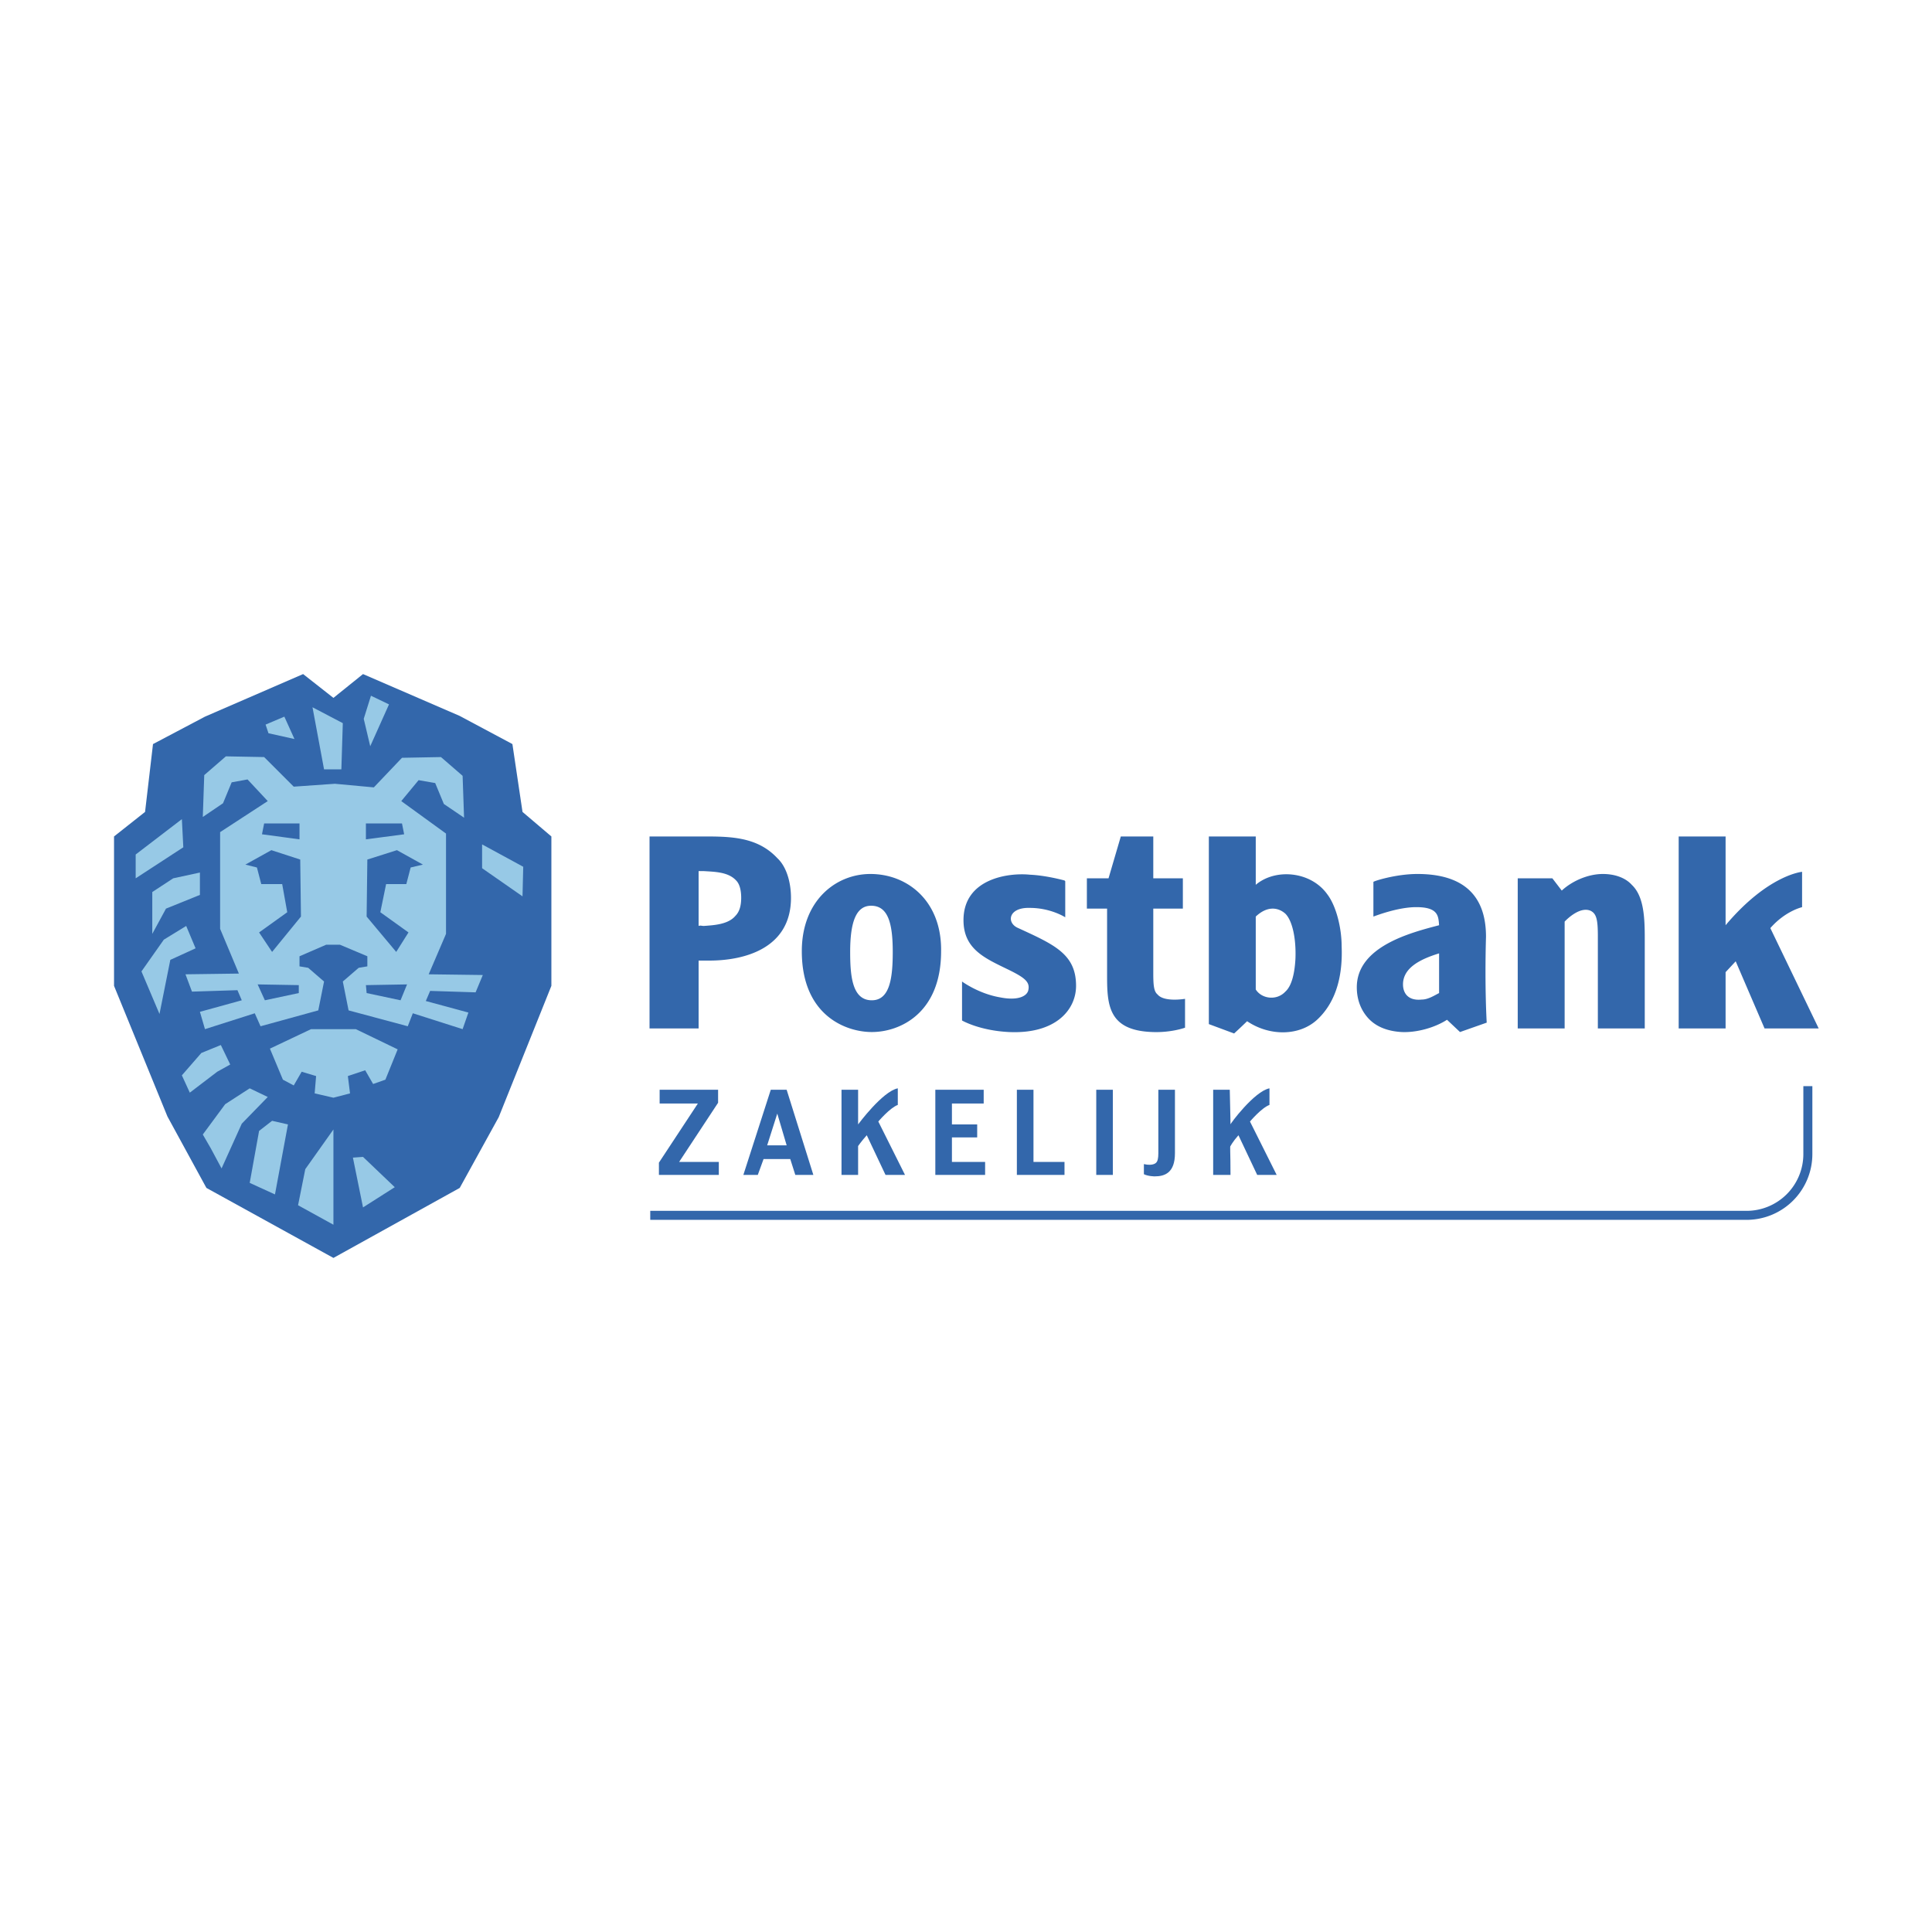 <svg xmlns="http://www.w3.org/2000/svg" width="2500" height="2500" viewBox="0 0 192.744 192.744"><path fill-rule="evenodd" clip-rule="evenodd" fill="#fff" d="M0 0h192.744v192.744H0V0z"/><path d="M148.32 102.023l-2.664.937-1.297-1.224c-1.223.791-3.023 1.296-4.535 1.224-1.225-.072-2.449-.433-3.312-1.368-.791-.864-1.152-1.944-1.152-3.096 0-4.104 5.473-5.472 8.209-6.192-.072-.936-.072-1.872-2.52-1.8-1.801.072-3.816.864-4.033.936v-3.456c0-.072 2.232-.792 4.393-.792 5.76 0 6.84 3.384 6.84 6.264-.145 5.112.071 8.567.071 8.567zm-8.351-3.815c0 .864.504 1.656 1.871 1.512.648 0 1.297-.432 1.729-.647v-3.96c-1.874.575-3.6 1.439-3.6 3.095zM115.488 99.216c-.359-.288-.432-.864-.432-2.088v-6.48h2.951v-3.024h-2.951v-4.176h-3.24l-1.225 4.176h-2.16v3.024h2.016v6.696c0 2.952.145 5.473 4.537 5.616 1.871.072 3.24-.433 3.24-.433v-2.88c.001 0-2.087.361-2.736-.431zM131.473 101.664c-1.801 1.728-4.824 1.728-7.057.216a56 56 0 0 1-1.297 1.224l-2.52-.936v-18.72h4.68v4.824c1.945-1.656 5.473-1.368 7.129.936.936 1.224 1.439 3.456 1.439 5.184.145 3.528-.863 5.832-2.374 7.272zm-3.241-10.512c-.648-.576-1.729-.864-2.953.288v7.272c.576.936 2.088 1.152 2.953.216.648-.576.936-1.872 1.008-3.312.072-1.944-.289-3.744-1.008-4.464zM73.944 89.568c0-.72-.144-1.368-.504-1.728-.792-.864-2.16-.864-3.24-.936h-.504v5.472c.145-.072.36 0 .504 0 1.008-.072 2.448-.144 3.168-1.008.432-.432.576-1.08.576-1.8zm-4.248 6.264v6.768H64.8V83.448h5.256c2.736 0 5.472 0 7.488 2.16.936.864 1.368 2.448 1.368 3.96 0 5.112-4.752 6.264-8.136 6.264h-1.08zM102.744 90.576c-2.16-.072-2.377 1.512-1.152 2.016 3.6 1.656 5.76 2.592 5.76 5.76 0 2.376-2.016 4.824-6.695 4.608-2.953-.144-4.68-1.152-4.68-1.152V97.92s1.657 1.224 3.815 1.584c1.801.36 2.736-.145 2.809-.792.145-.792-.432-1.224-2.232-2.088-2.23-1.08-4.247-2.016-4.247-4.824 0-4.176 4.536-4.752 6.624-4.536 1.656.072 3.455.576 3.455.576l.072.072v3.6c-.002 0-1.441-.936-3.529-.936zM162.791 88.272c-.646-.72-1.727-1.08-2.879-1.08-1.512 0-3.096.72-4.104 1.656l-.938-1.224h-3.455V102.6h4.68V91.944s1.439-1.584 2.592-1.08c.576.288.721.864.721 2.52v9.216h4.68v-8.928c0-2.088-.072-4.248-1.297-5.4zM176.615 92.592c1.514-1.728 3.168-2.088 3.168-2.088v-3.528s-3.383.288-7.631 5.328v-8.856h-4.68V102.6h4.68v-5.615l1.008-1.081 2.879 6.696h5.4l-4.824-10.008zM93.888 94.896c0 6.192-4.104 8.064-6.912 8.064-2.592 0-6.984-1.656-6.984-8.064 0-5.04 3.384-7.704 6.84-7.704 3.744 0 7.128 2.736 7.056 7.704zm-6.984-4.536c-1.512 0-2.088 1.656-2.088 4.608 0 2.448.216 4.824 2.16 4.824 1.8 0 2.088-2.232 2.088-4.824 0-2.952-.504-4.608-2.16-4.608zM11.376 83.448v14.904l5.328 13.032 3.888 7.128 12.672 6.984 12.6-6.984 3.888-7.056 5.256-13.104V83.448L52.128 81l-1.008-6.768-5.256-2.808-9.648-4.176-2.952 2.376-3.024-2.376-9.792 4.248-5.184 2.736L14.472 81l-3.096 2.448z" fill-rule="evenodd" clip-rule="evenodd" fill="#3367ab"/><path fill-rule="evenodd" clip-rule="evenodd" fill="#97c9e6" d="M24.912 118.008l2.52 1.152 1.296-6.984-1.584-.36-1.296 1.008-.936 5.184zM22.968 106.2l-.936-1.944-1.944.792-1.944 2.232.792 1.728 2.736-2.088 1.296-.72zM33.264 112.68v9.504l-3.528-1.944.72-3.6 2.808-3.96zM20.232 113.184l.792 1.368 1.08 2.016 2.016-4.464 2.592-2.665-1.8-.863-2.448 1.584-2.232 3.024zM15.912 101.16l-1.8-4.248 2.232-3.168 2.232-1.368.936 2.232-2.52 1.152-1.08 5.4zM19.944 89.28l-3.384 1.368-1.368 2.52v-4.176l2.088-1.368 2.664-.576v2.232zM18.144 81.72l.144 2.808-4.752 3.096v-2.376l4.608-3.528zM39.384 118.439l-3.168 2.017-1.008-4.968 1.008-.072 3.168 3.023zM34.056 76.752h-1.728l-1.152-6.192 3.024 1.584-.144 4.608zM29.376 73.728l-2.592-.576-.288-.864 1.872-.792 1.008 2.232zM36.288 71.712l.72-2.304 1.8.864-1.872 4.176-.648-2.736zM48.096 84.24v2.376l4.032 2.808.072-2.952-4.104-2.232zM31.032 102.672l-4.104 1.944 1.296 3.096 1.08.576.792-1.368 1.44.432-.144 1.728 1.872.432 1.656-.432-.216-1.728 1.728-.577.792 1.369 1.224-.432 1.224-3.024-4.176-2.016h-4.464z"/><path d="M47.448 99l.72-1.729-5.4-.071 1.728-4.032V83.16l-4.464-3.24 1.729-2.088 1.656.288.864 2.088 2.016 1.368-.145-4.176-2.16-1.872-3.888.072-2.808 2.952-3.888-.36-4.104.288-2.952-2.952-3.816-.072-2.16 1.872-.144 4.176 2.016-1.368.864-2.088 1.584-.288 2.016 2.16-4.752 3.096v9.648l1.872 4.464-5.328.072.648 1.728 4.536-.144.432 1.008-4.176 1.151.504 1.729 4.968-1.584.576 1.296 5.76-1.584.576-2.88-1.584-1.368-.864-.144V95.4l2.664-1.152h1.368l2.736 1.152v1.008l-.864.144L34.2 97.92l.576 2.88 5.904 1.584.504-1.296 4.968 1.584.576-1.656-4.248-1.151.432-1.009 4.536.144zM26.352 82.152h3.528v1.584l-3.744-.504.216-1.08zm3.456 16.92l-3.384.72-.72-1.584 4.104.072v.792zm-2.664-4.104l-1.296-1.944 2.808-2.016-.504-2.808h-2.088l-.432-1.656-1.152-.288 2.592-1.44 2.88.936.072 5.688-2.88 3.528zm9.36-12.816h3.6l.216 1.08-3.816.504v-1.584zm3.456 17.64l-3.384-.72-.072-.792 4.104-.072-.648 1.584zm1.008-13.248l-.432 1.656H38.52l-.576 2.808 2.808 2.016-1.224 1.944-2.952-3.528.072-5.688 2.952-.936 2.592 1.44-1.224.288z" fill-rule="evenodd" clip-rule="evenodd" fill="#97c9e6"/><path fill-rule="evenodd" clip-rule="evenodd" fill="#3367ab" d="M69.624 110.088h-3.816v-1.368h5.832v1.296l-3.888 5.904h3.96v1.296h-5.976v-1.224l3.888-5.904zM78.48 114.264h-1.944l1.008-3.168.936 3.168zm-1.584-5.544l-2.736 8.496h1.44l.576-1.584h2.664l.504 1.584h1.8l-2.664-8.496h-1.584zM87.624 111.888l2.664 5.328h-1.944l-1.872-3.96c-.576.648-.864 1.08-.864 1.08v2.88h-1.656v-8.496h1.656v3.456s2.448-3.312 3.96-3.6v1.656c-.792.288-1.944 1.656-1.944 1.656zM98.137 108.72v1.368h-3.169v2.088h2.52v1.296h-2.52v2.448h3.311v1.296h-4.967v-8.496h4.825zM103.104 108.72v7.2h3.095v1.296h-4.752v-8.496h1.657zM109.367 108.72h1.656v8.496h-1.656v-8.496zM115.199 117.359s-.646 0-1.08-.216v-1.008c.938.216 1.225-.144 1.225-.144.145-.145.217-.433.217-.937v-6.336h1.656v6.336c0 1.946-1.01 2.305-2.018 2.305zM124.703 111.888l2.664 5.328h-1.943l-1.871-3.96c-.576.648-.793 1.08-.793 1.08-.072 0 0 .576 0 2.88h-1.729v-8.496h1.656c.072 2.88.072 3.456.072 3.456-.072 0 2.377-3.312 3.889-3.6v1.656c-.793.288-1.945 1.656-1.945 1.656z"/><path d="M180.359 108.359v6.769a6.115 6.115 0 0 1-6.119 6.12H64.872" fill="none" stroke="#3367ab" stroke-width=".899" stroke-miterlimit="2.613"/></svg>